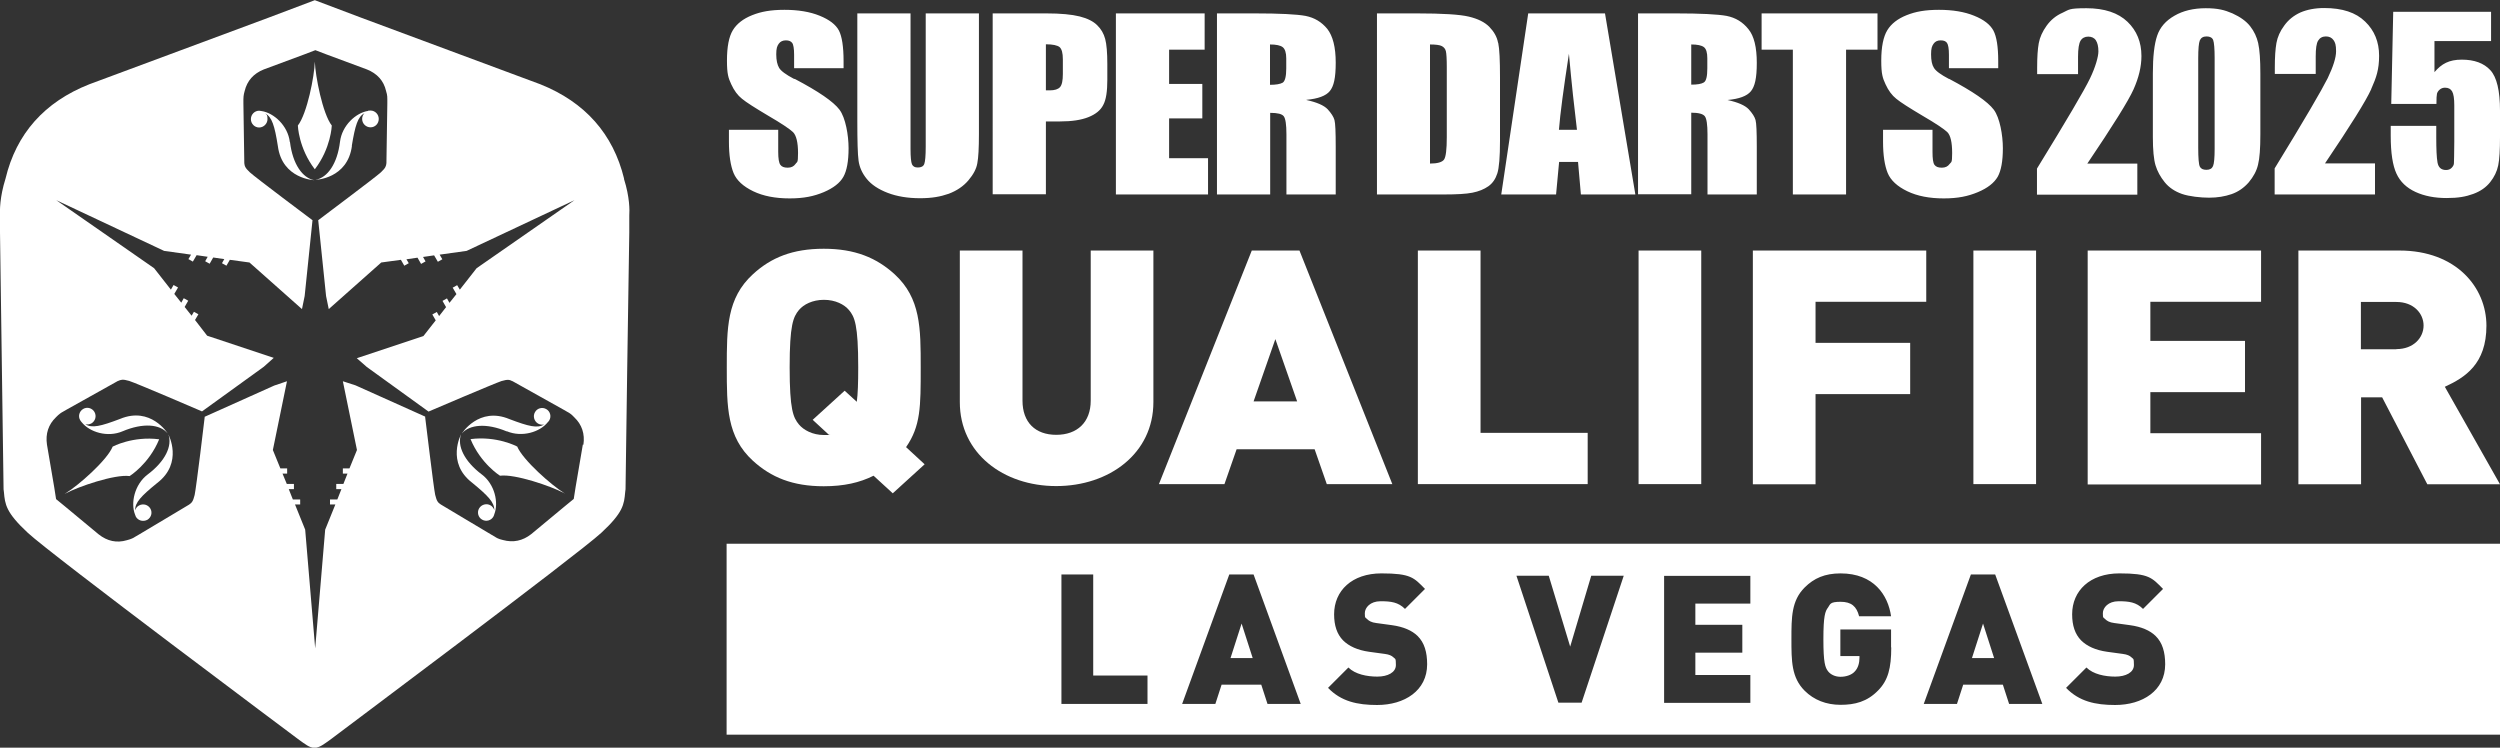 <?xml version="1.0" encoding="UTF-8"?>
<svg id="_レイヤー_3" data-name="レイヤー_3" xmlns="http://www.w3.org/2000/svg" version="1.1" viewBox="0 0 1400 418.7">
  <rect x="0" y="0" width="1400" height="418.7" fill="#333333" stroke="none"/>
  <!-- Generator: Adobe Illustrator 29.0.1, SVG Export Plug-In . SVG Version: 2.1.0 Build 192)  -->
  <defs>
    <style>
      .st0, .st1 {
        fill: #fff;
      }

      .st1 {
        fill-rule: evenodd;
      }
    </style>
  </defs>
  <path class="st1" d="M1327.9,49.9c-2.9,6.5-11.6,20.4-25.9,41.6h28v17.4h-56.2v-14.6c16.7-27.2,26.5-44.1,29.7-50.5,3.1-6.5,4.7-11.5,4.7-15.1s-.5-4.9-1.4-6.2c-1-1.4-2.4-2.1-4.3-2.1s-3.4.8-4.3,2.3c-1,1.5-1.4,4.5-1.4,9v9.7h-22.9v-3.7c0-5.7.3-10.2.9-13.6.6-3.3,2-6.6,4.4-9.8,2.3-3.2,5.3-5.6,9-7.3,3.7-1.6,8.2-2.5,13.3-2.5,10.2,0,17.8,2.5,23,7.6,5.2,5,7.8,11.4,7.8,19.1s-1.5,12.1-4.4,18.6ZM1394.6,39.3c-3.6-3.9-8.9-5.9-16-5.9s-11.3,2.3-15.3,7v-17.4h31.7V6.6h-54.8l-1.1,51.6h25.3c0-3,.1-4.9.3-5.7.2-.8.7-1.6,1.5-2.3.8-.7,1.8-1.1,3-1.1,1.9,0,3.2.7,4,2.1.8,1.4,1.2,4,1.2,7.8v20.3c0,7.1-.2,11.1-.2,12.1,0,.9-.5,1.8-1.3,2.6-.8.8-1.8,1.2-3.1,1.2-2.7,0-4.3-1.4-4.8-4.2-.5-2.8-.7-7.5-.7-14.1v-6.4h-25.5v5.6c0,9.5,1.1,16.6,3.2,21.1,2.1,4.6,5.7,8,10.7,10.3,5,2.3,10.8,3.4,17.4,3.4s10.8-.8,14.9-2.3c4.1-1.5,7.2-3.7,9.5-6.6,2.3-2.9,3.8-6,4.5-9.4.7-3.4,1-8.7,1-16v-14.6c0-11.2-1.8-18.8-5.4-22.7ZM1199.2,31.3c0-7.7-2.6-14.1-7.8-19.1-5.2-5-12.9-7.6-23-7.6s-9.6.8-13.3,2.5c-3.7,1.6-6.7,4.1-9,7.3-2.3,3.2-3.8,6.5-4.4,9.8-.6,3.3-.9,7.8-.9,13.6v3.7h22.9v-9.7c0-4.5.5-7.5,1.4-9,.9-1.5,2.4-2.3,4.3-2.3s3.4.7,4.3,2.1c.9,1.4,1.4,3.4,1.4,6.2s-1.6,8.7-4.7,15.1c-3.1,6.5-13,23.3-29.7,50.5v14.6s56.2,0,56.2,0v-17.4h-28c14.3-21.2,23-35.1,25.9-41.6,2.9-6.5,4.4-12.7,4.4-18.6ZM1264.6,24.3c.8,3.5,1.2,9.2,1.2,16.9v34.1c0,7.8-.4,13.4-1.3,16.9-.8,3.5-2.6,6.8-5.2,9.9-2.7,3.1-5.9,5.3-9.6,6.6-3.8,1.3-7.9,2-12.6,2s-11.2-.7-15.2-2.1c-4-1.4-7.3-3.6-9.7-6.6-2.4-3-4.1-6.1-5.1-9.4-1-3.3-1.5-8.6-1.5-15.8v-35.7c0-9.4.8-16.4,2.4-21.1,1.6-4.7,4.8-8.4,9.7-11.2,4.8-2.8,10.7-4.2,17.5-4.2s10.6,1,15,2.9c4.4,2,7.7,4.4,9.9,7.2,2.2,2.8,3.7,6,4.5,9.5ZM1240.2,32.7c0-5.4-.3-8.8-.8-10.2-.5-1.4-1.8-2.1-3.7-2.1s-3.1.7-3.8,2.2c-.6,1.5-.9,4.8-.9,10.1v49.9c0,5.9.3,9.5.9,10.7.6,1.2,1.8,1.8,3.7,1.8s3.1-.7,3.7-2.1c.6-1.4.9-4.7.9-9.7v-50.7ZM618.9,21.8c.8,3,1.2,7.7,1.2,14.1v8.8c0,6.5-.7,11.2-2.3,14.1-1.5,3-4.3,5.2-8.3,6.8-4,1.6-9.3,2.4-15.8,2.4h-8v40.8h-29.8V7.5h30c8.1,0,14.3.6,18.7,1.7,4.4,1.1,7.7,2.8,9.8,4.9,2.2,2.1,3.7,4.7,4.5,7.7ZM595.2,33.2c0-3.5-.6-5.7-1.8-6.8-1.2-1-3.8-1.6-7.7-1.6v25.8c.8,0,1.6,0,2.2,0,2.7,0,4.6-.6,5.7-1.8,1.1-1.2,1.6-3.7,1.6-7.4v-8.3ZM518.4,82.2c0,5-.3,8.3-.8,9.6-.5,1.4-1.8,2-3.6,2s-2.7-.6-3.3-1.8c-.5-1.2-.8-4.1-.8-8.5V7.5h-29.8v60c0,11.5.2,18.9.7,22.5.5,3.6,2,7,4.6,10.2,2.6,3.2,6.5,5.8,11.7,7.8,5.2,2,11.3,3,18.1,3s11.5-.9,16.1-2.5c4.5-1.7,8.2-4.2,11-7.5,2.8-3.3,4.5-6.5,5-9.6.6-3.1.9-8.5.9-16.2V7.5h-29.8v74.7ZM654.7,66.3h18.6v-19.3h-18.6v-19.2h19.9V7.5h-49.7v101.4h51.6v-20.3h-21.8v-22.3ZM444.7,44.2c-4.6-2.4-7.4-4.5-8.4-6.2-1-1.7-1.6-4.2-1.6-7.6s.5-4.6,1.4-5.9c.9-1.3,2.3-1.9,4-1.9s2.8.5,3.5,1.4c.7.9,1.1,3.2,1.1,6.7v7.5h27.7v-4c0-8-.9-13.8-2.6-17.1-1.8-3.4-5.4-6.1-10.8-8.3-5.4-2.2-12-3.3-19.7-3.3s-13.1,1-18.1,3c-5,2-8.6,4.8-10.8,8.4-2.2,3.6-3.3,9.3-3.3,17s.8,9.8,2.4,13.3c1.6,3.5,3.6,6.2,6,8.1,2.4,2,7.3,5.1,14.7,9.5,7.4,4.3,12,7.4,13.9,9.2,1.8,1.8,2.8,5.7,2.8,11.7s-.5,4.7-1.4,6.1c-1,1.4-2.4,2.1-4.4,2.1s-3.3-.5-4.1-1.6c-.8-1.1-1.2-3.5-1.2-7.3v-12.3h-27.6v6.6c0,7.6.9,13.4,2.6,17.6,1.7,4.1,5.4,7.5,11,10.2,5.6,2.7,12.4,4,20.4,4s13.6-1.2,19.1-3.5c5.4-2.3,9.1-5.2,11-8.6,1.9-3.4,2.9-8.7,2.9-16s-1.7-17.1-5.1-21.6c-3.4-4.5-11.7-10.2-25-17.2ZM967.4,56c5.9,1.3,9.8,3,11.9,5.2,2,2.2,3.3,4.2,3.8,6,.5,1.8.7,6.8.7,15v26.7h-27.6v-33.7c0-5.4-.5-8.8-1.5-10.1-1-1.3-3.5-2-7.6-2v45.7h-29.8V7.5h21.1c14,0,23.6.5,28.5,1.4,5,1,9,3.4,12.2,7.4,3.2,3.9,4.7,10.2,4.7,18.9s-1.1,13.2-3.3,15.9c-2.2,2.7-6.6,4.3-13.1,4.9ZM956.1,32.7c0-3.2-.6-5.3-1.9-6.3-1.3-1-3.7-1.5-7.1-1.5v22.5c3.4,0,5.7-.4,7-1.2,1.4-.8,2-3.5,2-7.9v-5.6ZM986.5,27.8h17.5v81.1h29.8V27.8h17.6V7.5h-64.9v20.2ZM731.6,56c5.9,1.3,9.8,3,11.9,5.2,2,2.2,3.3,4.2,3.8,6,.5,1.8.7,6.8.7,15v26.7h-27.6v-33.7c0-5.4-.5-8.8-1.5-10.1-1-1.3-3.5-1.9-7.6-1.9v45.7h-29.8V7.5h21.1c14.1,0,23.6.5,28.5,1.4,5,1,9,3.4,12.2,7.3,3.1,4,4.7,10.2,4.7,18.9s-1.1,13.2-3.3,15.9c-2.2,2.7-6.6,4.3-13.1,4.9ZM720.3,32.7c0-3.2-.7-5.3-2-6.3-1.3-1-3.7-1.5-7.1-1.5v22.6c3.3,0,5.7-.4,7.1-1.2,1.3-.8,2-3.5,2-7.9v-5.6ZM1091.4,44.2c-4.6-2.4-7.4-4.5-8.4-6.2-1.1-1.7-1.6-4.2-1.6-7.6s.5-4.6,1.4-5.9c.9-1.3,2.2-1.9,4-1.9s2.8.5,3.5,1.4c.7,1,1.1,3.2,1.1,6.7v7.5h27.6v-4c0-8-.9-13.7-2.7-17.1-1.8-3.3-5.3-6.1-10.8-8.3-5.4-2.2-12-3.3-19.7-3.3s-13.1,1-18.1,3c-5,2-8.6,4.8-10.8,8.4-2.2,3.6-3.4,9.3-3.4,17s.8,9.8,2.4,13.3c1.6,3.5,3.6,6.2,6,8.1,2.4,2,7.3,5.1,14.7,9.5,7.4,4.3,12,7.4,13.9,9.2,1.8,1.8,2.7,5.7,2.7,11.7s-.5,4.8-1.4,6.1c-1,1.4-2.4,2.1-4.4,2.1s-3.3-.5-4.1-1.6c-.8-1.1-1.1-3.5-1.1-7.3v-12.3h-27.7v6.6c0,7.6.9,13.4,2.6,17.6,1.7,4.1,5.4,7.5,11,10.2,5.6,2.7,12.4,4,20.4,4s13.6-1.2,19.1-3.5c5.5-2.3,9.1-5.2,11.1-8.6,1.9-3.4,2.9-8.7,2.9-16s-1.7-17.1-5.1-21.6c-3.4-4.5-11.7-10.2-24.9-17.2ZM839,24c.7,3.3,1,9.7,1,19.3v35.5c0,9.1-.5,15.2-1.5,18.3-1,3.1-2.6,5.5-5,7.2-2.4,1.7-5.4,2.9-8.9,3.6-3.5.7-8.8,1-16,1h-37.5V7.5h22.3c14.4,0,24.1.6,29.1,1.8,5.1,1.2,8.9,3.1,11.5,5.7,2.6,2.7,4.3,5.6,4.9,8.9ZM810.2,37.5c0-4.6-.2-7.5-.5-8.8-.3-1.3-1.1-2.3-2.3-2.9-1.1-.6-3.4-.9-6.6-.9v66.7c4.2,0,6.9-.8,7.9-2.3,1-1.5,1.5-5.7,1.5-12.4v-39.4ZM898.8,7.5l17,101.4h-30.5l-1.6-18.2h-10.6l-1.7,18.2h-30.7l15.1-101.4h43ZM883.1,72.7c-1.4-11.5-3-25.7-4.5-42.6-3,19.4-4.9,33.6-5.6,42.6h10.2Z"/>
  <g>
    <path class="st0" d="M349.5,100.1h0c-6.1-25.1-21.9-42.9-46.9-52.9L202.5,10,176.3.1h0l-26.2,9.9L50,47.2C24.9,57.1,9.1,74.9,3.1,100h0C-.2,110.5-.1,117.9,0,120.7v9.4c.2,13.4,2,142.7,2,143.9,0,0,.2,1.6.2,1.6.6,6.8,1.1,11.4,13.4,22.8,13.2,12.3,150.4,114.8,152,116,3,2.1,5.7,4.4,8.5,4.4h0c2.8,0,5.6-2.3,8.6-4.4,1.5-1.2,138.8-103.8,152-116,12.3-11.4,12.8-15.9,13.4-22.8,0,0,.2-1.7.2-1.6,0-1.2,1.8-130.5,2.1-143.9v-9.4c.2-2.8.3-10.2-3-20.6ZM326.4,248.9l-4.1,24.1-1,6.4h0l-5,4.1-18.8,15.6c-4.8,3.8-10.2,4.9-15.9,3.3h0c-2.4-.5-3.9-1.4-4.4-1.8,0,0-1.9-1.1-1.9-1.1-2.6-1.6-28.1-16.7-28.3-16.9,0,0-.3-.2-.3-.2-1.3-.9-2.1-1.5-3-5.3-.9-4-5.5-43-5.6-43.4,0-.1,0-.3,0-.4l-39-17.5-7.1-2.3,7.9,38.5-4.2,10.3h-3.7v2.9h2.6l-2.3,5.8h-4v2.9h2.9l-2.3,5.8h-4.1v2.8h3l-5.7,14.1-5.6,66.5-5.6-66.5-5.7-14.1h2.9v-2.8h-4.1l-2.3-5.8h2.9v-2.9h-4l-2.4-5.8h2.6v-2.9h-3.8l-4.2-10.3,7.9-38.5-7.1,2.4-39,17.5c0,.1,0,.3,0,.4,0,.4-4.7,39.4-5.6,43.4-.9,3.7-1.7,4.4-3,5.3,0,0-.3.2-.3.2-.2.2-25.7,15.3-28.3,16.9l-1.9,1.1c-.5.4-2,1.2-4.4,1.8h0c-5.7,1.7-11,.6-15.9-3.3l-18.8-15.6-5-4.1h0l-1-6.4-4.1-24.1c-.9-6.1.8-11.3,5.1-15.4h0c1.7-1.8,3.2-2.7,3.8-3,0,0,1.9-1.1,1.9-1.1,2.7-1.5,28.5-15.9,28.8-16.1,0,0,.3-.1.3-.1,1.4-.6,2.4-1.1,6.1,0,3.9,1.2,40,16.7,40.4,16.9.1,0,.3.1.4.2l34.6-25,5.6-5-37.3-12.4-6.8-8.8,1.9-3.2-2.5-1.4-1.3,2.2-3.9-4.9,2-3.5-2.5-1.4-1.4,2.5-3.9-4.9,2.1-3.6-2.5-1.4-1.5,2.6-9.4-12-54.8-38.1,60.4,28.4,15.1,2.1-1.5,2.5,2.5,1.4,2.1-3.6,6.2.9-1.4,2.5,2.5,1.4,2-3.5,6.2.9-1.3,2.3,2.5,1.4,1.9-3.3,11,1.5,29.4,26.1,1.5-7.3,4.4-42.5c-.1,0-.2-.2-.3-.2-.4-.3-31.8-23.8-34.8-26.6-2.8-2.6-2.9-3.6-3.1-5.2,0,0,0-.4,0-.4,0-.3-.4-29.9-.5-33v-2.2c0-.6,0-2.4.7-4.7h0c1.4-5.8,5-9.8,10.7-12.1l22.9-8.5,6-2.3h0l6,2.3,22.9,8.5c5.7,2.3,9.4,6.3,10.7,12.1h0c.8,2.4.7,4.1.7,4.7v2.2c0,3.1-.5,32.7-.5,33,0,0,0,.4,0,.4-.2,1.6-.3,2.6-3.1,5.2-3,2.8-34.5,26.3-34.8,26.6-.1,0-.2.2-.3.2l4.4,42.5,1.5,7.3,29.4-26.1,11-1.5,1.9,3.3,2.5-1.4-1.3-2.2,6.2-.9,2,3.5,2.5-1.4-1.4-2.5,6.2-.9,2.1,3.6,2.5-1.4-1.5-2.6,15.1-2.1,60.4-28.4-54.8,38.1-9.4,12-1.5-2.5-2.5,1.4,2.1,3.6-3.9,4.9-1.4-2.5-2.5,1.4,2,3.5-3.9,5-1.3-2.3-2.5,1.4,1.9,3.3-6.9,8.8-37.3,12.4,5.6,4.9,34.6,25c.1,0,.2-.1.4-.2.4-.2,36.5-15.6,40.4-16.9,3.7-1.1,4.6-.7,6,0,0,0,.4.1.3.1.2.1,26.1,14.6,28.8,16.1,0,0,1.9,1.1,1.9,1.1.6.3,2.1,1.1,3.8,3h0c4.3,4.1,6,9.3,5.1,15.4Z"/>
    <path class="st0" d="M176.3,34.5v-.3c0,0,0-.2,0-.3v.6c-.2,8-4.3,29.1-9.5,35.8,0,0,.4,12.7,9.5,24.5h0c9.1-11.9,9.5-24.5,9.5-24.5-5.2-6.7-9.2-27.8-9.5-35.8Z"/>
    <path class="st0" d="M45.8,236.5c4.3,5.4,14.3,8.7,22.9,5,11.4-4.8,20.9-4,25.2,1.2,0,0-9.5-15.3-26.7-8.1-10.8,4.1-15.7,5.3-19.4,3,1.1.2,2.3.1,3.4-.5,2.2-1.3,3-4.1,1.7-6.4-1.3-2.2-4.1-3-6.3-1.7-2.2,1.3-3,4.1-1.7,6.3.2.4.5.7.8,1.1Z"/>
    <path class="st0" d="M197,81.7c1.9-11.4,3.3-16.3,7.1-18.3-.8.8-1.3,1.9-1.3,3.2,0,2.6,2.1,4.7,4.7,4.7s4.6-2.1,4.6-4.7-2.1-4.7-4.6-4.7-.9.1-1.3.2c-6.8,1-14.7,8.1-15.8,17.3-1.5,12.3-7,20.1-13.7,21.3,0,0,18-.5,20.4-19.1Z"/>
    <path class="st0" d="M89.1,246h0s0,0,0,0c-14.8-1.9-26,4.1-26,4.1-3.2,7.8-19.4,21.9-26.3,26.1l-.3.2c0,0-.2.1-.2.2l.5-.3c7.1-3.8,27.4-10.8,35.8-9.7,0,0,10.8-6.7,16.5-20.5Z"/>
    <path class="st0" d="M82.7,265.7c-7.4,5.6-9.6,16-7.1,22.4.1.4.3.9.5,1.3,1.3,2.2,4.1,2.9,6.4,1.7,2.2-1.3,3-4.1,1.7-6.3-1.3-2.2-4.1-3-6.4-1.7-1.1.6-1.8,1.6-2.1,2.7-.2-4.3,3.3-8,12.3-15.3,14.8-11.3,6.3-27.2,6.3-27.2,2.3,6.3-1.7,15-11.6,22.4Z"/>
    <path class="st0" d="M269.8,265.7c-9.9-7.5-13.9-16.1-11.6-22.5,0,0-8.5,15.9,6.3,27.2,8.9,7.3,12.4,11,12.3,15.3-.3-1.1-1.1-2.1-2.1-2.7-2.2-1.3-5.1-.5-6.4,1.7-1.3,2.2-.5,5.1,1.7,6.3,2.2,1.3,5.1.5,6.3-1.7.2-.4.4-.8.5-1.3,2.5-6.4.4-16.8-7.1-22.4Z"/>
    <path class="st0" d="M162.3,79.5c-1.1-9.2-9-16.3-15.8-17.3-.4,0-.9-.2-1.4-.2-2.5,0-4.6,2.1-4.6,4.7s2.1,4.7,4.6,4.7,4.7-2.1,4.7-4.7-.5-2.4-1.3-3.2c3.8,2,5.3,6.9,7.1,18.3,2.4,18.5,20.4,19.1,20.4,19.1-6.6-1.2-12.1-9-13.6-21.3Z"/>
    <path class="st0" d="M283.8,241.5c8.6,3.6,18.6.4,22.9-5,.3-.3.6-.6.9-1.1,1.3-2.2.5-5.1-1.7-6.3-2.2-1.3-5.1-.5-6.3,1.7-1.3,2.2-.5,5.1,1.7,6.4,1.1.6,2.3.8,3.4.5-3.7,2.3-8.6,1.1-19.4-3-17.2-7.2-26.7,8.1-26.7,8.1,4.3-5.1,13.8-6,25.2-1.2Z"/>
    <path class="st0" d="M289.5,250s-11.2-6-26-4.1h0s0,0,0,0c5.7,13.8,16.5,20.5,16.5,20.5,8.4-1.1,28.7,5.9,35.8,9.7l.3.2c.1,0,.2,0,.3.1l-.5-.3c-6.8-4.2-23-18.3-26.3-26.1Z"/>
  </g>
  <g>
    <polygon class="st1" points="1104.3 368.5 1116.7 368.5 1110.5 349.2 1104.3 368.5"/>
    <polygon class="st1" points="689.1 368.5 701.5 368.5 695.3 349.2 689.1 368.5"/>
    <path class="st1" d="M406.9,304.5v106.9h993.1v-106.9H406.9ZM642.7,394.2h-48.3v-72.5h17.8v56.6h30.4v15.9ZM709.8,394.2l-3.5-10.8h-22.2l-3.5,10.8h-18.6l26.4-72.5h13.6l26.4,72.5h-18.6ZM771.2,394.8c-11.1,0-20.2-2-27.5-9.6l11.4-11.4c3.8,3.8,10.4,5.1,16.2,5.1s10.4-2.3,10.4-6.5-.4-3.2-1.4-4.3c-.9-.9-2.4-1.6-4.8-1.9l-8.8-1.2c-6.4-.9-11.3-3.1-14.6-6.4-3.4-3.5-5-8.3-5-14.6,0-13.2,10-22.9,26.5-22.9s18.2,2.4,24.4,8.7l-11.2,11.2c-3.8-3.8-7.9-4.3-13.7-4.3s-8.8,3.6-8.8,6.7.3,2.2,1.4,3.4c.9.9,2.4,1.8,5,2.1l8.8,1.2c6.5.9,11.2,3,14.3,6,3.9,3.8,5.4,9.2,5.4,15.9,0,14.8-12.7,22.8-28,22.8ZM885.7,393.5h-13l-23.5-71.1h18.1l12,39.7,11.8-39.7h18.2l-23.6,71.1ZM980.2,338h-30.8v11.9h26.3v15.6h-26.3v12.5h30.8v15.6h-48.3v-71.1h48.3v15.6ZM1059.1,362.5c0,11.7-1.8,18.5-7.3,24.1-6.2,6.4-13.1,8.1-21.1,8.1s-14.9-2.7-20.1-7.9c-7.4-7.4-7.4-16.7-7.4-28.9s0-21.5,7.4-28.9c5.2-5.2,11.3-7.9,20.1-7.9,18.6,0,26.6,12.1,28.3,24h-17.9c-1.4-5.5-4.3-8.1-10.4-8.1s-5.7,1.4-7,3.2c-1.6,2.1-2.6,4.6-2.6,17.8s1,15.8,2.6,17.9c1.3,1.7,3.8,3.1,7,3.1s6.3-1.1,7.9-2.9c2-2,2.7-5,2.7-7.7v-1h-10.7v-14.9h28.4v10.1ZM1125.1,394.2l-3.5-10.8h-22.2l-3.5,10.8h-18.6l26.4-72.5h13.6l26.4,72.5h-18.6ZM1184.5,394.8c-11.1,0-20.2-2-27.5-9.6l11.4-11.4c3.8,3.8,10.4,5.1,16.2,5.1s10.4-2.3,10.4-6.5-.4-3.2-1.4-4.3c-.9-.9-2.4-1.6-4.8-1.9l-8.8-1.2c-6.4-.9-11.3-3.1-14.6-6.4-3.4-3.5-5-8.3-5-14.6,0-13.2,10-22.9,26.5-22.9s18.2,2.4,24.4,8.7l-11.2,11.2c-3.8-3.8-7.9-4.3-13.7-4.3s-8.8,3.6-8.8,6.7.3,2.2,1.4,3.4c.9.9,2.4,1.8,5,2.1l8.8,1.2c6.5.9,11.2,3,14.3,6,3.9,3.8,5.4,9.2,5.4,15.9,0,14.8-12.7,22.8-28,22.8Z"/>
  </g>
  <g>
    <path class="st0" d="M500,276.3l-10.8-9.9c-7.8,3.9-16.6,5.9-27.9,5.9-17.5,0-29.5-5-39.7-14.3-14.6-13.4-14.6-30.1-14.6-52.2s0-38.8,14.6-52.2c10.2-9.4,22.3-14.3,39.7-14.3s29.5,5,39.7,14.3c14.6,13.4,14.6,30.1,14.6,52.2s0,32.7-8.2,44.6l10.4,9.6-17.9,16.3ZM464.1,243.4l-9-8.3,17.9-16.3,6.8,6.2c.6-4.4.8-10.5.8-19.3,0-23.9-2-28.3-5.2-32.1-2.6-3.1-7.6-5.7-14-5.7s-11.4,2.6-14,5.7c-3.2,3.9-5.2,8.3-5.2,32.1s2,28.1,5.2,32c2.6,3.1,7.6,5.9,14,5.9s2,0,2.8-.2Z"/>
    <path class="st0" d="M537.5,225.2v-84.9h35.1v84.1c0,12.1,7.2,19.1,18.9,19.1s19.3-7,19.3-19.1v-84.1h35.1v84.9c0,28.7-24.7,47-54.4,47s-54-18.4-54-47Z"/>
    <path class="st0" d="M700.8,140.3h26.9l52,130.8h-36.7l-6.8-19.5h-43.7l-6.8,19.5h-36.7l52-130.8ZM726.4,224.8l-12.2-34.9-12.2,34.9h24.5Z"/>
    <path class="st0" d="M794,140.3h35.1v102.1h60v28.7h-95.1v-130.8Z"/>
    <path class="st0" d="M917.6,140.3h35.1v130.8h-35.1v-130.8Z"/>
    <path class="st0" d="M981.6,140.3h97.1v28.7h-62v23h53v28.7h-53v50.5h-35.1v-130.8Z"/>
    <path class="st0" d="M1105.1,140.3h35.1v130.8h-35.1v-130.8Z"/>
    <path class="st0" d="M1169.1,140.3h97.1v28.7h-62v21.9h53v28.7h-53v23h62v28.7h-97.1v-130.8Z"/>
    <path class="st0" d="M1287.1,140.3h56.6c31.7,0,48.7,20.6,48.7,42.1s-12,29-23.3,34.2l30.9,54.6h-40.7l-25.3-48.7h-11.8v48.7h-35.1v-130.8ZM1342,195.5c9.6,0,15.2-6.4,15.2-13.2s-5.6-13.2-15.2-13.2h-19.9v26.5h19.9Z"/>
  </g>
</svg>